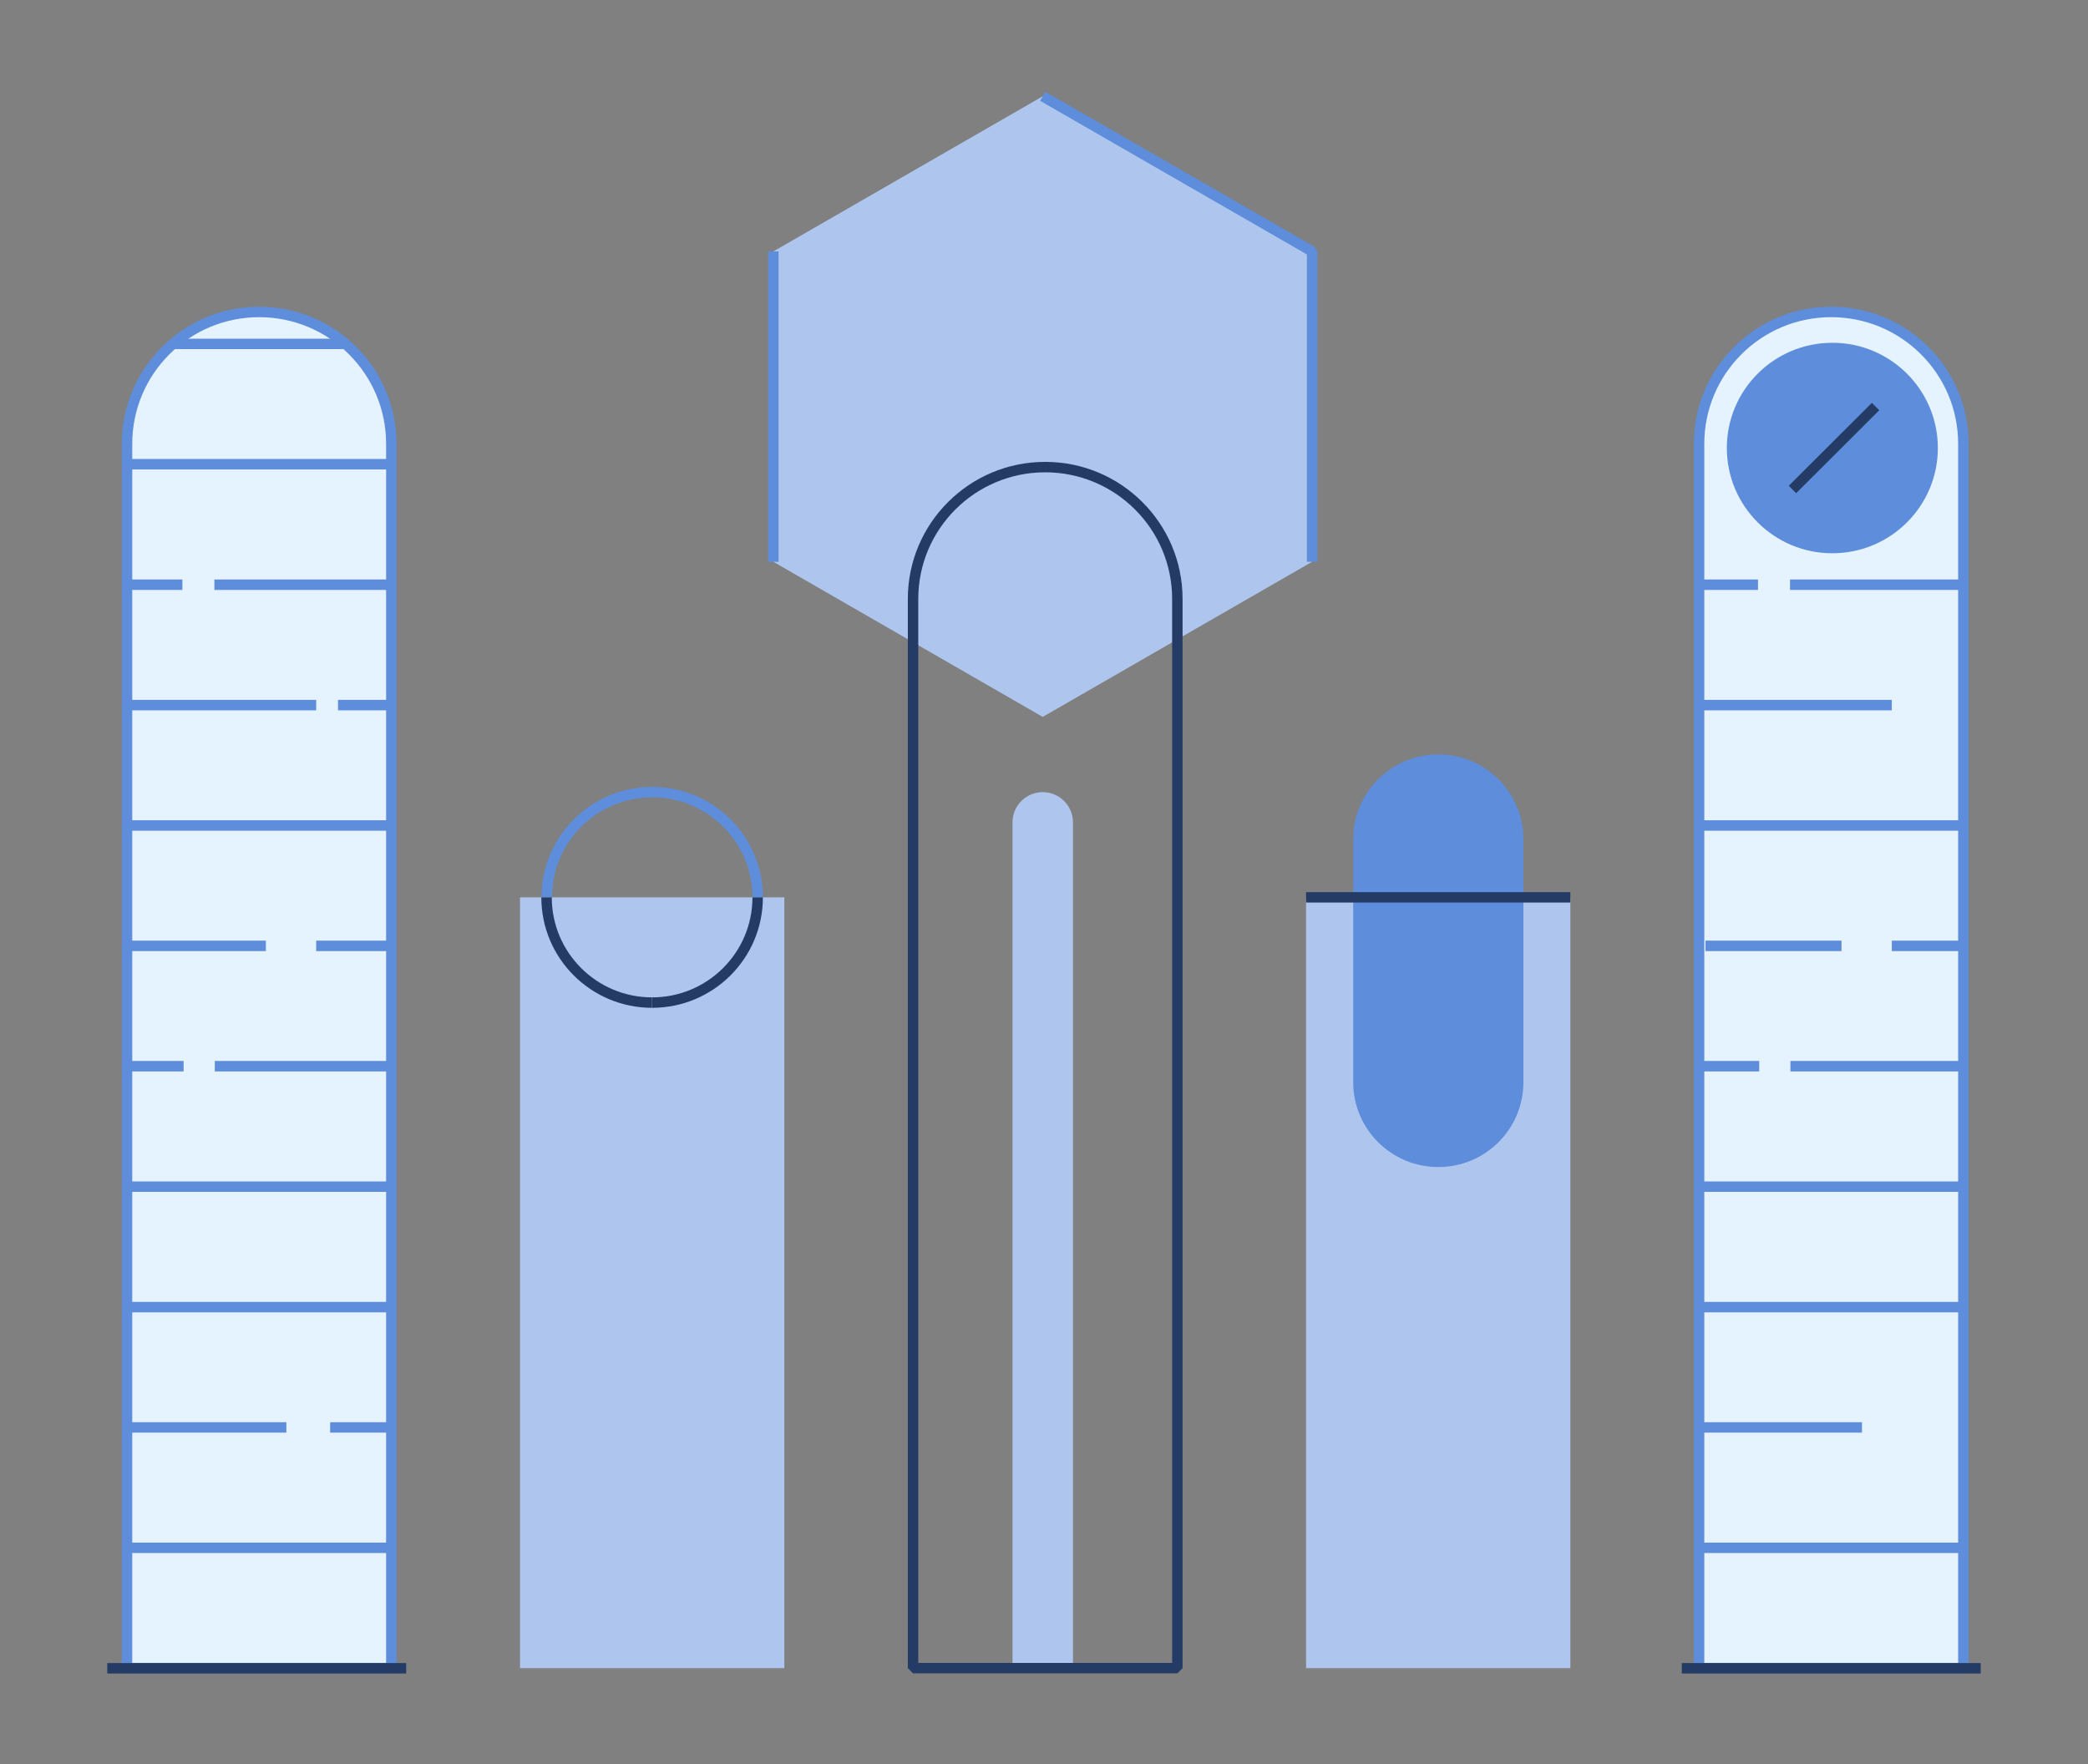 <svg width="200" height="169" viewBox="0 0 200 169" fill="none" xmlns="http://www.w3.org/2000/svg">
<rect x="0" y="0" width="200" height="169" fill="#808080" stroke="none"/>
<g id="Jafnr&#195;&#169;tti">
<g id="Group">
<path id="Vector" d="M24.826 29.879C31.813 29.879 37.484 35.536 37.484 42.506V159.777H12.168V42.506C12.168 35.536 17.839 29.879 24.826 29.879Z" fill="#E5F2FF"/>
<path id="Vector_2" d="M175.404 29.879C182.391 29.879 188.062 35.536 188.062 42.506V159.777H162.746V42.506C162.746 35.536 168.417 29.879 175.404 29.879Z" fill="#E5F2FF"/>
<path id="Vector_3" d="M75.128 85.95H49.812V159.778H75.128V85.95Z" fill="#AEC6ED"/>
<path id="Vector_4" d="M150.417 85.95H125.102V159.778H150.417V85.95Z" fill="#AEC6ED"/>
<path id="Vector_5" d="M72.578 85.952C72.578 80.387 68.051 75.872 62.472 75.872C56.893 75.872 52.367 80.387 52.367 85.952" stroke="#5D8DDB" stroke-linejoin="bevel"/>
<path id="Vector_6" d="M185.617 42.913C185.617 37.347 181.09 32.833 175.511 32.833C169.932 32.833 165.406 37.347 165.406 42.913C165.406 48.477 169.932 52.992 175.511 52.992C181.09 52.992 185.617 48.477 185.617 42.913Z" fill="#5D8DDB"/>
<path id="Vector_7" d="M125.679 53.809V24.081L99.877 9.223L74.074 24.081V53.809L99.877 68.666L125.679 53.809Z" fill="#AEC6ED"/>
<path id="Vector_8" d="M137.775 72.262H137.762C133.264 72.262 129.617 75.9 129.617 80.387V103.657C129.617 108.144 133.264 111.782 137.762 111.782H137.775C142.273 111.782 145.92 108.144 145.92 103.657V80.387C145.92 75.9 142.273 72.262 137.775 72.262Z" fill="#5D8DDB"/>
<g id="Group_2">
<path id="Vector_9" d="M11.824 67.536H30.285" stroke="#5D8DDB" stroke-linejoin="bevel"/>
<path id="Vector_10" d="M32.375 67.536H37.349" stroke="#5D8DDB" stroke-linejoin="bevel"/>
<path id="Vector_11" d="M16.574 32.942H33.061" stroke="#5D8DDB" stroke-linejoin="bevel"/>
<path id="Vector_12" d="M11.824 56.004H17.469" stroke="#5D8DDB" stroke-linejoin="bevel"/>
<path id="Vector_13" d="M20.535 56.004H37.351" stroke="#5D8DDB" stroke-linejoin="bevel"/>
<path id="Vector_14" d="M11.824 44.465H37.469" stroke="#5D8DDB" stroke-linejoin="bevel"/>
<path id="Vector_15" d="M12.168 125.2H37.471" stroke="#5D8DDB" stroke-linejoin="bevel"/>
<path id="Vector_16" d="M11.824 148.254H37.351" stroke="#5D8DDB" stroke-linejoin="bevel"/>
<path id="Vector_17" d="M30.285 90.598H37.351" stroke="#5D8DDB" stroke-linejoin="bevel"/>
<path id="Vector_18" d="M12.441 90.598H25.468" stroke="#5D8DDB" stroke-linejoin="bevel"/>
<path id="Vector_19" d="M11.824 113.661H37.351" stroke="#5D8DDB" stroke-linejoin="bevel"/>
<path id="Vector_20" d="M37.349 136.723H31.625" stroke="#5D8DDB" stroke-linejoin="bevel"/>
<path id="Vector_21" d="M11.824 136.723H27.43" stroke="#5D8DDB" stroke-linejoin="bevel"/>
<path id="Vector_22" d="M12.023 102.122H17.589" stroke="#5D8DDB" stroke-linejoin="bevel"/>
<path id="Vector_23" d="M20.574 102.122H37.469" stroke="#5D8DDB" stroke-linejoin="bevel"/>
<path id="Vector_24" d="M12.168 79.067H37.352" stroke="#5D8DDB" stroke-linejoin="bevel"/>
<path id="Vector_25" d="M162.746 67.536H181.207" stroke="#5D8DDB" stroke-linejoin="bevel"/>
<path id="Vector_26" d="M162.746 56.004H168.391" stroke="#5D8DDB" stroke-linejoin="bevel"/>
<path id="Vector_27" d="M171.457 56.004H188.273" stroke="#5D8DDB" stroke-linejoin="bevel"/>
<path id="Vector_28" d="M171.691 46.883L179.652 38.942" stroke="#243C65" stroke-linejoin="bevel"/>
<path id="Vector_29" d="M163.086 125.2H188.389" stroke="#5D8DDB" stroke-linejoin="bevel"/>
<path id="Vector_30" d="M162.746 148.254H188.272" stroke="#5D8DDB" stroke-linejoin="bevel"/>
<path id="Vector_31" d="M181.207 90.598H188.273" stroke="#5D8DDB" stroke-linejoin="bevel"/>
<path id="Vector_32" d="M163.363 90.598H176.39" stroke="#5D8DDB" stroke-linejoin="bevel"/>
<path id="Vector_33" d="M162.746 113.661H188.272" stroke="#5D8DDB" stroke-linejoin="bevel"/>
<path id="Vector_34" d="M162.746 136.723H178.351" stroke="#5D8DDB" stroke-linejoin="bevel"/>
<path id="Vector_35" d="M162.941 102.122H168.507" stroke="#5D8DDB" stroke-linejoin="bevel"/>
<path id="Vector_36" d="M171.496 102.122H188.391" stroke="#5D8DDB" stroke-linejoin="bevel"/>
<path id="Vector_37" d="M163.086 79.067H188.27" stroke="#5D8DDB" stroke-linejoin="bevel"/>
</g>
<path id="Vector_38" d="M99.879 75.872C101.471 75.872 102.774 77.171 102.774 78.759V159.793H96.984V78.759C96.984 77.171 98.287 75.872 99.879 75.872Z" fill="#AEC6ED"/>
<path id="Vector_39" d="M100.115 44.739C107.102 44.739 112.773 50.396 112.773 57.365V159.779H87.457V57.365C87.457 50.396 93.128 44.739 100.115 44.739Z" stroke="#243C65" stroke-linejoin="bevel"/>
<path id="Vector_40" d="M24.826 29.879C31.813 29.879 37.484 35.536 37.484 42.506V159.777H12.168V42.506C12.168 35.536 17.839 29.879 24.826 29.879Z" stroke="#5D8DDB" stroke-linejoin="bevel"/>
<path id="Vector_41" d="M175.404 29.879C182.391 29.879 188.062 35.536 188.062 42.506V159.777H162.746V42.506C162.746 35.536 168.417 29.879 175.404 29.879Z" stroke="#5D8DDB" stroke-linejoin="bevel"/>
<path id="Vector_42" d="M74.074 24.082V53.811" stroke="#5D8DDB" stroke-linejoin="bevel"/>
<path id="Vector_43" d="M125.682 53.809V24.081L99.879 9.223" stroke="#5D8DDB" stroke-linejoin="bevel"/>
<path id="Vector_44" d="M125.102 85.95H150.417" stroke="#243C65" stroke-linejoin="bevel"/>
<path id="Vector_45" d="M62.469 96.03C68.048 96.03 72.574 91.515 72.574 85.95" stroke="#243C65" stroke-linejoin="bevel"/>
<path id="Vector_46" d="M52.352 85.95C52.352 91.515 56.878 96.03 62.457 96.03" stroke="#243C65" stroke-linejoin="bevel"/>
<path id="Vector_47" d="M38.905 159.793H10.273" stroke="#243C65" stroke-linejoin="bevel"/>
<path id="Vector_48" d="M189.721 159.793H161.09" stroke="#243C65" stroke-linejoin="bevel"/>
</g>
</g>
</svg>
